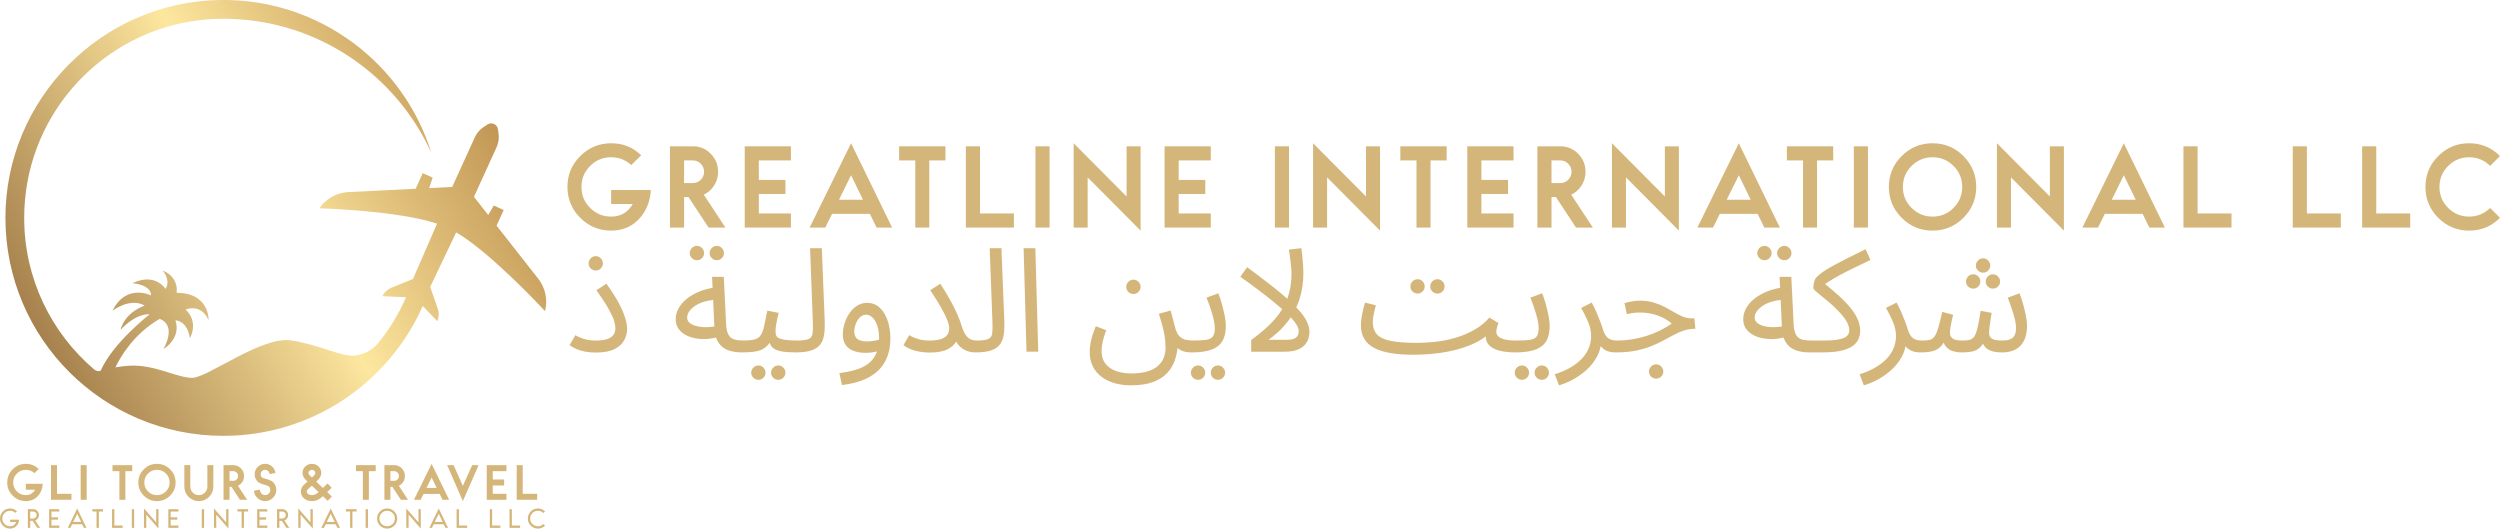 <?xml version="1.0" encoding="UTF-8"?><svg id="a" xmlns="http://www.w3.org/2000/svg" xmlns:xlink="http://www.w3.org/1999/xlink" viewBox="0 0 4572.25 966.71"><defs><style>.d{fill:url(#c);}.e{clip-path:url(#b);}.f{fill:#d5b67a;}.g{fill:none;}</style><clipPath id="b"><path class="g" d="M984.3,509.63l-76.13-96.96,13.01-28.55-18.14-8.27-10.13,17.39-26.08-33.21,41.43-90.88c3.54-7.76,4.77-16.37,3.57-24.8l-1.16-8.08c-1.28-8.95-11.4-13.56-18.99-8.66l-6.86,4.43c-7.16,4.62-12.85,11.21-16.38,18.96l-41.43,90.88-42.17,2.1,6.48-19.05-18.14-8.27-13.01,28.55-123.12,6.13c-21.3,1.06-40.9,11.97-53.03,29.52,0,0,144.68,4.35,215.32,28.21l-44.11,101.21-39.79,16.1c-7.09,2.87-12.81,8.35-15.98,15.31l43.15,1.97c-13.04,29.98-30,57.87-50.22,83.01-10.31,12.81-25.15,21.14-41.44,23.34l-.22,.03c-26.09,3.54-62.5-18.56-117.42-27.37-54.92-8.81-153.87,68.91-182.37,68.39-28.49-.52-67.35-24.35-112.94-22.28-9.12,.41-18.19,1.56-26.87,3.12,8.94-18.89,33.03-60.83,80.76-88.6,0,0,32.12,7.77,7.25,54.92,0,0,32.64-18.65,21.76-52.33,0,0,21.24-.52,26.42,32.64,0,0,17.1-29.01-7.77-52.33,0,0,27.46-12.43,41.96,19.17,0,0,1.88-50.18-58.54-49.74,0,0,5.7-27.98-25.39-40.93,0,0,15.54,17.61,5.18,33.68,0,0-18.65-30.57-60.62-10.36,0,0,34.19,2.07,34.19,22.28,0,0-45.59-22.8-70.46,27.98,0,0,32.01-24.87,58.75-9.33,0,0-35.43,10.88-44.24,44.56,0,0,25.39-29.96,53.36-28.71,0,0-67.35,52.21-89.72,103.44l-.07,.02c-4.1,1.17-8.5,.22-11.74-2.55-78.29-66.8-127.94-166.18-127.94-277.17,0-180.87,131.84-330.93,304.68-359.36,19.37-3.18,39.25-4.84,59.53-4.84,1.57,0,3.14,.01,4.71,.03,1.56,.01,3.13,.06,4.68,.09,165.25,3.64,306.81,103.26,371.18,245.33C738.01,115.93,584.03-2.55,402.77,0,185.31,3.06,9.58,181.71,9.93,399.19c.35,219.83,178.67,397.92,398.57,397.92,162.82,0,302.83-97.64,364.69-237.56l26.5,27.82c3.17-6.96,3.56-14.87,1.07-22.11l-13.94-40.59,47.47-99.68c64.35,37.67,162.52,144.03,162.52,144.03,5.29-20.66,.67-42.61-12.5-59.39Z"/></clipPath><linearGradient id="c" x1="-64.87" y1="722.93" x2="1058.87" y2="74.14" gradientTransform="matrix(1, 0, 0, 1, 0, 0)" gradientUnits="userSpaceOnUse"><stop offset="0" stop-color="#8c6134"/><stop offset=".14" stop-color="#a8834f"/><stop offset=".46" stop-color="#f1d893"/><stop offset=".51" stop-color="#fde79f"/><stop offset=".66" stop-color="#e1c17c"/><stop offset="1" stop-color="#a77133"/></linearGradient></defs><g class="e"><rect class="d" x="-12.09" y="-17.27" width="1018.18" height="831.61"/></g><g><path class="f" d="M47.26,884.78h30.99c-.53,9.09-3.62,16.64-9.27,22.67-5.65,6.02-12.89,9.03-21.71,9.03-9.4,0-17.43-3.33-24.09-9.98s-9.99-14.69-9.99-24.09,3.33-17.43,9.99-24.09,14.69-9.98,24.09-9.98,16.91,3.12,23.46,9.35l-7.77,7.69c-4.39-4.07-9.62-6.1-15.69-6.1-6.39,0-11.85,2.26-16.36,6.78-4.52,4.52-6.78,9.97-6.78,16.36s2.26,11.85,6.78,16.36c4.52,4.52,9.97,6.78,16.36,6.78,5.97,0,10.75-2.09,14.34-6.26,.9-1,1.74-2.19,2.54-3.57h-16.88v-10.94Z"/><path class="f" d="M104.24,903.08h26.47v11.02h-37.48v-63.4h11.02v52.38Z"/><path class="f" d="M158.52,914.1h-11.01v-63.4h11.01v63.4Z"/><path class="f" d="M241.89,861.72h-12.6v52.38h-10.94v-52.38h-12.6v-11.01h36.14v11.01Z"/><path class="f" d="M262.97,858.31c6.66-6.66,14.69-9.98,24.09-9.98s17.43,3.33,24.09,9.98c6.66,6.66,9.99,14.69,9.99,24.09s-3.33,17.43-9.99,24.09c-6.66,6.66-14.69,9.98-24.09,9.98s-17.43-3.33-24.09-9.98c-6.66-6.66-9.98-14.69-9.98-24.09s3.33-17.43,9.98-24.09Zm40.46,7.73c-4.52-4.52-9.97-6.78-16.36-6.78s-11.85,2.26-16.36,6.78c-4.52,4.52-6.78,9.97-6.78,16.36s2.26,11.85,6.78,16.36c4.52,4.52,9.97,6.78,16.36,6.78s11.85-2.26,16.36-6.78,6.78-9.97,6.78-16.36-2.26-11.85-6.78-16.36Z"/><path class="f" d="M390.16,850.7v39.23c0,7.34-2.59,13.6-7.77,18.78s-11.41,7.77-18.7,7.77-13.6-2.59-18.78-7.77c-5.18-5.18-7.77-11.44-7.77-18.78v-39.23h10.94v39.23c0,4.33,1.52,8.02,4.56,11.05,3.04,3.04,6.72,4.56,11.05,4.56s7.94-1.52,10.98-4.56c3.04-3.04,4.56-6.72,4.56-11.05v-39.23h10.94Z"/><path class="f" d="M408.78,850.7h17.91c5.44,0,10.08,1.94,13.91,5.82,3.83,3.88,5.75,8.57,5.75,14.07,0,3.86-1.02,7.4-3.05,10.62-2.03,3.22-4.74,5.63-8.12,7.21l16.88,25.68h-13.15l-15.61-23.77h-3.49v23.77h-11.01v-63.4Zm11.01,11.01v17.67h6.82c2.43,0,4.5-.86,6.22-2.58s2.58-3.79,2.58-6.22-.86-4.52-2.58-6.26c-1.72-1.74-3.79-2.62-6.22-2.62h-6.82Z"/><path class="f" d="M483.43,886.44c-1.96-.53-3.43-.96-4.44-1.31-1-.34-2.23-.84-3.68-1.51-1.45-.66-2.69-1.47-3.72-2.42s-1.97-2.09-2.81-3.41c-2.01-3.12-3.01-6.55-3.01-10.3,0-5.28,1.86-9.8,5.59-13.55,3.72-3.75,8.23-5.63,13.51-5.63,4.81,0,9.02,1.58,12.64,4.75,3.62,3.17,5.72,7.13,6.3,11.89l-10.78,2.22c-.11-2.17-.94-4.03-2.5-5.59-1.56-1.56-3.45-2.34-5.67-2.34s-4.2,.81-5.79,2.42c-1.58,1.61-2.38,3.55-2.38,5.82,0,1.69,.42,3.14,1.27,4.36,.58,.9,1.41,1.6,2.5,2.1,1.08,.5,3.05,1.12,5.9,1.86,2.17,.63,3.76,1.12,4.79,1.47,1.03,.34,2.32,.87,3.88,1.58,1.56,.71,2.89,1.56,4,2.54s2.11,2.18,3.01,3.61c2.17,3.38,3.25,7.05,3.25,11.01,0,5.6-1.99,10.41-5.98,14.42-3.99,4.01-8.81,6.02-14.46,6.02-5.34,0-9.96-1.84-13.87-5.51-3.91-3.67-6.08-8.15-6.5-13.43l10.54-2.06c1.27,6.71,4.54,10.06,9.83,10.06,2.59,0,4.82-.92,6.7-2.77,1.88-1.85,2.81-4.09,2.81-6.74,0-1.79-.5-3.49-1.51-5.07-.74-1.06-1.72-1.86-2.93-2.42-1.22-.55-3.38-1.25-6.5-2.1Z"/><path class="f" d="M562.36,880.66l-3.01-2.85c-4.07-3.91-6.1-8.19-6.1-12.84s1.68-8.52,5.03-11.77c3.35-3.25,7.41-4.87,12.16-4.87s8.69,1.56,11.97,4.67c3.65,3.49,5.36,7.74,5.15,12.76-.21,4.54-2.56,8.9-7.05,13.08l-2.14,1.98,12.12,11.57,8.64-8.24,7.53,7.92-8.24,7.85,8.48,8.16-7.53,7.92-8.88-8.56-2.14,2.06c-5.44,4.65-11.28,6.97-17.51,6.97s-11.07-1.64-14.82-4.91c-3.86-3.38-5.78-7.74-5.78-13.08,0-2.01,.45-3.97,1.35-5.9,.9-1.93,1.72-3.31,2.46-4.16,.74-.84,1.45-1.53,2.14-2.06l6.18-5.71Zm7.92,7.61l-7.13,6.42c-1.32,1.32-1.98,2.59-1.98,3.8,0,1.48,.36,2.72,1.07,3.72,.71,1,1.64,1.73,2.77,2.18,1.13,.45,2.17,.75,3.09,.91,.92,.16,1.83,.24,2.73,.24,3.54,0,6.95-1.4,10.22-4.2l1.51-1.43-12.28-11.65Zm6.34-22.74v-.63c0-1.53-.58-2.85-1.74-3.96-1.11-1.11-2.59-1.66-4.44-1.66-1.74,0-3.22,.55-4.44,1.66-1.22,1.11-1.82,2.46-1.82,4.04s.9,3.17,2.69,4.91l3.57,3.41,2.54-2.38c2.43-2.22,3.65-4.01,3.65-5.39Z"/><path class="f" d="M687.17,861.72h-12.6v52.38h-10.94v-52.38h-12.6v-11.01h36.14v11.01Z"/><path class="f" d="M703.02,850.7h17.91c5.44,0,10.08,1.94,13.91,5.82,3.83,3.88,5.75,8.57,5.75,14.07,0,3.86-1.02,7.4-3.05,10.62-2.04,3.22-4.74,5.63-8.12,7.21l16.88,25.68h-13.15l-15.61-23.77h-3.49v23.77h-11.01v-63.4Zm11.01,11.01v17.67h6.82c2.43,0,4.5-.86,6.22-2.58,1.72-1.72,2.58-3.79,2.58-6.22s-.86-4.52-2.58-6.26c-1.72-1.74-3.79-2.62-6.22-2.62h-6.82Z"/><path class="f" d="M821.41,914.1h-12.12l-5.23-10.7h-29.48l-5.31,10.7h-12.2l32.33-65.77,32.01,65.77Zm-41.45-21.71h18.7l-9.27-19.1-9.43,19.1Z"/><path class="f" d="M846.53,916.47l-28.77-65.77h11.81l16.96,37.88,17.04-37.88h11.73l-28.77,65.77Z"/><path class="f" d="M926.25,861.72h-25.04v15.22h20.76v10.94h-20.76v15.21h25.04v11.02h-36.06v-63.4h36.06v11.01Z"/><path class="f" d="M955.97,903.08h26.47v11.02h-37.48v-63.4h11.02v52.38Z"/><path class="f" d="M18.39,950.46h16.64c-.43,4.71-2.16,8.59-5.2,11.66-3.04,3.07-6.85,4.6-11.44,4.6-5.08,0-9.41-1.8-13-5.39-3.59-3.59-5.39-7.93-5.39-13s1.8-9.41,5.39-13,7.93-5.39,13-5.39,9.08,1.68,12.62,5.05l-2.99,2.99c-2.71-2.54-5.92-3.81-9.62-3.81-3.91,0-7.24,1.38-10.01,4.15-2.77,2.77-4.15,6.1-4.15,10.01s1.38,7.24,4.15,10.01c2.77,2.77,6.1,4.15,10.01,4.15,3.68,0,6.67-1.31,8.98-3.94,1-1.17,1.77-2.45,2.31-3.85h-11.29v-4.24Z"/><path class="f" d="M50.95,931.21h9.67c2.94,0,5.45,1.05,7.53,3.14,2.08,2.1,3.12,4.61,3.12,7.55,0,2.25-.64,4.29-1.9,6.1-1.27,1.81-2.92,3.1-4.94,3.87l8.94,13.56h-5.13l-8.43-12.83h-4.58v12.83h-4.28v-34.22Zm4.28,4.32v12.79h5.35c1.77,0,3.28-.63,4.54-1.88s1.88-2.77,1.88-4.53-.62-3.27-1.86-4.51-2.75-1.86-4.51-1.86h-5.39Z"/><path class="f" d="M108.4,935.49h-14.25v10.7h12.11v4.28h-12.11v10.69h14.33v4.28h-18.61v-34.22h18.52v4.28Z"/><path class="f" d="M158.15,965.43h-4.71l-3.25-6.63h-18.22l-3.29,6.63h-4.71l17.24-35.51,16.94,35.51Zm-24.26-10.91h14.42l-7.1-14.89-7.32,14.89Z"/><path class="f" d="M188.44,935.49h-7.62v29.95h-4.28v-29.95h-7.62v-4.28h19.51v4.28Z"/><path class="f" d="M209.19,961.15h15.02v4.28h-19.29v-34.22h4.28v29.94Z"/><path class="f" d="M245.33,965.43h-4.28v-34.22h4.28v34.22Z"/><path class="f" d="M285.63,955.42v-24.21h4.24v35.51l-22.29-25.5v24.21h-4.24v-35.51l22.29,25.5Z"/><path class="f" d="M326.4,935.49h-14.25v10.7h12.11v4.28h-12.11v10.69h14.33v4.28h-18.61v-34.22h18.52v4.28Z"/><path class="f" d="M373.28,965.43h-4.28v-34.22h4.28v34.22Z"/><path class="f" d="M413.58,955.42v-24.21h4.24v35.51l-22.29-25.5v24.21h-4.24v-35.51l22.29,25.5Z"/><path class="f" d="M453.79,935.49h-7.62v29.95h-4.28v-29.95h-7.62v-4.28h19.51v4.28Z"/><path class="f" d="M488.87,935.49h-14.25v10.7h12.11v4.28h-12.11v10.69h14.33v4.28h-18.61v-34.22h18.52v4.28Z"/><path class="f" d="M506.67,931.21h9.67c2.94,0,5.45,1.05,7.53,3.14,2.08,2.1,3.12,4.61,3.12,7.55,0,2.25-.63,4.29-1.9,6.1-1.27,1.81-2.92,3.1-4.94,3.87l8.94,13.56h-5.13l-8.43-12.83h-4.58v12.83h-4.28v-34.22Zm4.28,4.32v12.79h5.35c1.77,0,3.28-.63,4.53-1.88,1.25-1.25,1.88-2.77,1.88-4.53s-.62-3.27-1.86-4.51-2.75-1.86-4.51-1.86h-5.39Z"/><path class="f" d="M567.8,955.42v-24.21h4.23v35.51l-22.29-25.5v24.21h-4.24v-35.51l22.29,25.5Z"/><path class="f" d="M621.87,965.43h-4.71l-3.25-6.63h-18.22l-3.29,6.63h-4.71l17.24-35.51,16.94,35.51Zm-24.26-10.91h14.42l-7.1-14.89-7.32,14.89Z"/><path class="f" d="M652.15,935.49h-7.61v29.95h-4.28v-29.95h-7.61v-4.28h19.51v4.28Z"/><path class="f" d="M672.99,965.43h-4.28v-34.22h4.28v34.22Z"/><path class="f" d="M695.06,935.32c3.59-3.59,7.93-5.39,13-5.39s9.41,1.8,13,5.39c3.59,3.59,5.39,7.93,5.39,13s-1.8,9.41-5.39,13-7.93,5.39-13,5.39-9.41-1.8-13-5.39-5.39-7.93-5.39-13,1.8-9.41,5.39-13Zm22.99,3.02c-2.78-2.78-6.11-4.17-9.99-4.17s-7.21,1.39-9.99,4.17c-2.78,2.78-4.17,6.11-4.17,9.99s1.39,7.21,4.17,9.99c2.78,2.78,6.11,4.17,9.99,4.17s7.21-1.39,9.99-4.17c2.78-2.78,4.17-6.11,4.17-9.99s-1.39-7.21-4.17-9.99Z"/><path class="f" d="M765.35,955.42v-24.21h4.23v35.51l-22.29-25.5v24.21h-4.24v-35.51l22.29,25.5Z"/><path class="f" d="M819.42,965.43h-4.71l-3.25-6.63h-18.22l-3.29,6.63h-4.71l17.24-35.51,16.94,35.51Zm-24.26-10.91h14.42l-7.1-14.89-7.32,14.89Z"/><path class="f" d="M839.35,961.15h15.01v4.28h-19.29v-34.22h4.28v29.94Z"/><path class="f" d="M900.1,961.15h15.01v4.28h-19.29v-34.22h4.28v29.94Z"/><path class="f" d="M936.16,961.15h15.01v4.28h-19.29v-34.22h4.28v29.94Z"/><path class="f" d="M993.78,958.33l2.99,3c-3.59,3.59-7.93,5.39-13,5.39s-9.41-1.8-13-5.39c-3.59-3.59-5.39-7.93-5.39-13s1.8-9.41,5.39-13c3.59-3.59,7.93-5.39,13-5.39s9.41,1.8,13,5.39l-2.99,2.99c-2.77-2.77-6.1-4.15-10.01-4.15s-7.24,1.39-10.01,4.17c-2.77,2.78-4.15,6.11-4.15,9.99s1.38,7.21,4.15,9.99c2.77,2.78,6.1,4.17,10.01,4.17s7.24-1.38,10.01-4.15Z"/></g><g><path class="f" d="M1117.7,347.46h72.64c-1.24,21.3-8.49,39.02-21.74,53.14-13.25,14.12-30.22,21.18-50.91,21.18-22.05,0-40.87-7.8-56.48-23.41-15.61-15.61-23.41-34.43-23.41-56.48s7.8-40.87,23.41-56.48c15.61-15.61,34.43-23.41,56.48-23.41s39.63,7.31,54.99,21.92l-18.21,18.02c-10.28-9.54-22.54-14.31-36.79-14.31-14.99,0-27.78,5.29-38.37,15.88s-15.88,23.38-15.88,38.37,5.29,27.78,15.88,38.37c10.59,10.59,23.38,15.88,38.37,15.88,14,0,25.2-4.89,33.63-14.68,2.1-2.35,4.09-5.14,5.95-8.36h-39.57v-25.64Z"/><path class="f" d="M1225.27,267.57h41.99c12.76,0,23.62,4.55,32.61,13.66,8.98,9.1,13.47,20.1,13.47,32.98,0,9.04-2.39,17.34-7.15,24.9-4.77,7.56-11.12,13.19-19.04,16.91l39.57,60.2h-30.84l-36.6-55.74h-8.17v55.74h-25.83v-148.63Zm25.83,25.82v41.43h15.98c5.7,0,10.56-2.01,14.58-6.04,4.02-4.02,6.04-8.89,6.04-14.58s-2.01-10.59-6.04-14.68c-4.03-4.09-8.89-6.13-14.58-6.13h-15.98Z"/><path class="f" d="M1446.54,293.4h-58.71v35.67h48.68v25.64h-48.68v35.67h58.71v25.82h-84.53v-148.63h84.53v25.82Z"/><path class="f" d="M1631.59,416.2h-28.43l-12.26-25.08h-69.11l-12.45,25.08h-28.61l75.8-154.21,75.06,154.21Zm-97.17-50.91h43.85l-21.74-44.78-22.11,44.78Z"/><path class="f" d="M1729.13,293.4h-29.54v122.81h-25.64v-122.81h-29.54v-25.82h84.72v25.82Z"/><path class="f" d="M1792.29,390.38h62.05v25.82h-87.88v-148.63h25.83v122.81Z"/><path class="f" d="M1919.56,416.2h-25.82v-148.63h25.82v148.63Z"/><path class="f" d="M2060.39,359.35v-91.78h25.64v154.21l-96.8-97.35v91.78h-25.64v-154.21l96.8,97.35Z"/><path class="f" d="M2214.41,293.4h-58.71v35.67h48.68v25.64h-48.68v35.67h58.71v25.82h-84.53v-148.63h84.53v25.82Z"/><path class="f" d="M2357.46,416.2h-25.82v-148.63h25.82v148.63Z"/><path class="f" d="M2498.29,359.35v-91.78h25.64v154.21l-96.8-97.35v91.78h-25.64v-154.21l96.8,97.35Z"/><path class="f" d="M2645.81,293.4h-29.54v122.81h-25.64v-122.81h-29.54v-25.82h84.72v25.82Z"/><path class="f" d="M2768.06,293.4h-58.71v35.67h48.68v25.64h-48.68v35.67h58.71v25.82h-84.53v-148.63h84.53v25.82Z"/><path class="f" d="M2811.71,267.57h41.99c12.76,0,23.62,4.55,32.61,13.66,8.98,9.1,13.47,20.1,13.47,32.98,0,9.04-2.39,17.34-7.15,24.9-4.77,7.56-11.12,13.19-19.04,16.91l39.57,60.2h-30.84l-36.6-55.74h-8.17v55.74h-25.83v-148.63Zm25.83,25.82v41.43h15.98c5.7,0,10.56-2.01,14.58-6.04,4.02-4.02,6.04-8.89,6.04-14.58s-2.01-10.59-6.04-14.68c-4.03-4.09-8.89-6.13-14.58-6.13h-15.98Z"/><path class="f" d="M3044.88,359.35v-91.78h25.64v154.21l-96.8-97.35v91.78h-25.64v-154.21l96.8,97.35Z"/><path class="f" d="M3255.19,416.2h-28.43l-12.26-25.08h-69.11l-12.45,25.08h-28.61l75.8-154.21,75.06,154.21Zm-97.17-50.91h43.85l-21.74-44.78-22.11,44.78Z"/><path class="f" d="M3352.73,293.4h-29.54v122.81h-25.64v-122.81h-29.54v-25.82h84.72v25.82Z"/><path class="f" d="M3416.27,416.2h-25.82v-148.63h25.82v148.63Z"/><path class="f" d="M3477.95,285.41c15.61-15.61,34.43-23.41,56.48-23.41s40.88,7.8,56.48,23.41c15.61,15.61,23.41,34.43,23.41,56.48s-7.8,40.87-23.41,56.48c-15.61,15.61-34.44,23.41-56.48,23.41s-40.87-7.8-56.48-23.41c-15.61-15.61-23.41-34.43-23.41-56.48s7.8-40.87,23.41-56.48Zm94.85,18.11c-10.59-10.59-23.38-15.88-38.37-15.88s-27.78,5.29-38.37,15.88-15.88,23.38-15.88,38.37,5.29,27.78,15.88,38.37c10.59,10.59,23.38,15.88,38.37,15.88s27.78-5.29,38.37-15.88c10.59-10.59,15.89-23.38,15.89-38.37s-5.29-27.78-15.89-38.37Z"/><path class="f" d="M3749.02,359.35v-91.78h25.64v154.21l-96.8-97.35v91.78h-25.64v-154.21l96.79,97.35Z"/><path class="f" d="M3959.33,416.2h-28.43l-12.26-25.08h-69.11l-12.45,25.08h-28.61l75.8-154.21,75.06,154.21Zm-97.17-50.91h43.85l-21.74-44.78-22.11,44.78Z"/><path class="f" d="M4019.16,390.38h62.05v25.82h-87.88v-148.63h25.82v122.81Z"/><path class="f" d="M4219.07,390.38h62.05v25.82h-87.88v-148.63h25.82v122.81Z"/><path class="f" d="M4345.96,390.38h62.05v25.82h-87.88v-148.63h25.82v122.81Z"/><path class="f" d="M4554.23,380.35l18.02,18.02c-15.61,15.61-34.44,23.41-56.48,23.41s-40.87-7.8-56.48-23.41c-15.61-15.61-23.41-34.43-23.41-56.48s7.8-40.87,23.41-56.48c15.61-15.61,34.43-23.41,56.48-23.41s40.88,7.8,56.48,23.41l-18.02,18.02c-10.78-10.53-23.6-15.79-38.46-15.79s-27.78,5.29-38.37,15.88-15.88,23.38-15.88,38.37,5.29,27.78,15.88,38.37c10.59,10.59,23.38,15.88,38.37,15.88s27.68-5.26,38.46-15.79Z"/><path class="f" d="M1041.7,631.27l10.61-18.29c3.53,2.3,8.48,4.51,14.85,6.63,6.36,2.12,13.79,3.18,22.27,3.18s15.86-.88,21.08-2.65c5.21-1.76,9.01-4.37,11.4-7.82,2.39-3.45,3.58-7.46,3.58-12.06,0-3.53-.75-7.91-2.25-13.12-1.5-5.21-4.73-12.28-9.68-21.21-4.95-8.92-12.55-20.63-22.8-35.13l18.29-11.93c9.37,12.9,16.84,24.57,22.4,35,5.57,10.43,9.54,19.58,11.93,27.44,2.39,7.87,3.58,14.63,3.58,20.28,0,7.07-1.77,13.92-5.3,20.55-3.54,6.63-9.46,12.06-17.76,16.31-8.31,4.24-19.8,6.36-34.47,6.36-6.36,0-12.51-.53-18.43-1.59-5.92-1.06-11.36-2.61-16.31-4.64-4.95-2.03-9.28-4.46-12.99-7.29Zm47.99-136.54c-3.71,0-6.85-1.28-9.41-3.84-2.56-2.56-3.84-5.61-3.84-9.15s1.28-6.63,3.84-9.28c2.56-2.65,5.7-3.98,9.41-3.98s6.58,1.33,9.15,3.98c2.56,2.65,3.84,5.75,3.84,9.28s-1.28,6.59-3.84,9.15c-2.56,2.56-5.61,3.84-9.15,3.84Z"/><path class="f" d="M1320.21,453.64c-2.56-2.65-5.61-3.97-9.14-3.97-3.71,0-6.85,1.32-9.41,3.97-2.57,2.65-3.85,5.75-3.85,9.28s1.28,6.59,3.85,9.15c2.56,2.56,5.7,3.84,9.41,3.84s6.58-1.28,9.14-3.84,3.85-5.61,3.85-9.15-1.29-6.63-3.85-9.28Zm-36.32,0c-2.56-2.65-5.61-3.97-9.14-3.97-3.72,0-6.86,1.32-9.42,3.97-2.56,2.65-3.84,5.75-3.84,9.28s1.28,6.59,3.84,9.15,5.7,3.84,9.42,3.84,6.58-1.28,9.14-3.84,3.85-5.61,3.85-9.15-1.29-6.63-3.85-9.28Z"/><path class="f" d="M1508.32,586.46l-5.31-132.56h-21.47l5.04,134.95c.35,8.84,.22,15.73-.4,20.68-.62,4.95-2.96,8.4-7.03,10.34-4.03,1.93-11,2.89-20.94,2.91h-.27c-10.12-.01-17.9-.49-23.32-1.45-5.49-.97-9.37-2.26-11.67-3.85-2.3-1.59-3.62-3.53-3.98-5.83-.35-2.3-.53-4.77-.53-7.42,0-2.83,.31-6.14,.93-9.95,.62-3.8,1.37-7.64,2.25-11.53,.89-3.89,1.68-7.42,2.39-10.61l-20.68-3.97c-2.3,11.66-4.24,21.12-5.83,28.37s-3.67,12.77-6.23,16.57c-2.57,3.8-6.32,6.36-11.27,7.69-4.95,1.32-11.84,1.98-20.68,1.98-6.36,0-11.8-.66-16.3-1.98-4.51-1.33-8-4.07-10.48-8.22-2.47-4.15-3.97-10.38-4.5-18.69l-4.25-87.5h-21.47l.92,20.07c-8.09,1.34-15.77,3.44-23.06,6.31-8.75,3.45-16.44,7.74-23.07,12.86-6.62,5.13-11.84,10.96-15.64,17.5-3.8,6.54-5.7,13.52-5.7,20.95s2.3,14.09,6.89,19.48c4.6,5.4,10.78,9.51,18.56,12.33,7.78,2.83,16.44,4.24,25.99,4.24,7.31,0,14.79-.93,22.42-2.8,1.11,3.42,2.51,6.42,4.22,9.03,4.33,6.63,10.16,11.32,17.5,14.06,7.33,2.74,15.77,4.11,25.32,4.11,8.13,0,15.15-.36,21.08-1.07,5.91-.7,11-2.02,15.24-3.97,4.24-1.95,8-4.68,11.27-8.22,1.2-1.29,2.37-2.73,3.51-4.31,.23,.71,.47,1.4,.73,2.06,1.33,3.44,3.62,6.32,6.89,8.61,3.27,2.3,8.09,4.02,14.45,5.17,6.37,1.15,14.94,1.73,25.72,1.73,12.01,0,21.6-1.24,28.76-3.72,7.16-2.47,12.55-6.18,16.18-11.13,3.62-4.95,5.92-11.05,6.89-18.3,.97-7.24,1.28-15.55,.93-24.92Zm-206.53,11.27c-4.95,.62-10.08,.8-15.38,.53-5.3-.26-10.16-1.06-14.58-2.39-4.42-1.32-8.05-3.22-10.87-5.7-2.83-2.47-4.24-5.65-4.24-9.54,0-3.53,1.23-7.16,3.71-10.87,2.47-3.71,6.05-7.16,10.74-10.34,4.68-3.18,10.42-5.79,17.23-7.82,4.78-1.43,10.07-2.44,15.86-3.05l2.22,48.45c-1.49,.29-3.05,.52-4.69,.73Z"/><path class="f" d="M1432.63,672.37c-2.57-2.65-5.62-3.97-9.15-3.97-3.71,0-6.85,1.32-9.41,3.97-2.57,2.66-3.85,5.75-3.85,9.28s1.28,6.59,3.85,9.15c2.56,2.56,5.7,3.84,9.41,3.84s6.58-1.28,9.15-3.84c2.56-2.56,3.84-5.61,3.84-9.15s-1.28-6.62-3.84-9.28Zm-36.33,0c-2.56-2.65-5.61-3.97-9.14-3.97-3.71,0-6.85,1.32-9.41,3.97-2.57,2.66-3.85,5.75-3.85,9.28s1.28,6.59,3.85,9.15c2.56,2.56,5.7,3.84,9.41,3.84s6.58-1.28,9.14-3.84c2.57-2.56,3.85-5.61,3.85-9.15s-1.28-6.62-3.85-9.28Z"/><path class="f" d="M1625.77,594.95c-1.77-7.78-4.42-14.76-7.96-20.95-3.53-6.18-7.95-11.09-13.25-14.71-5.3-3.62-11.49-5.44-18.56-5.44s-12.82,1.72-18.3,5.17-10.16,8-14.05,13.66c-3.89,5.65-6.89,11.88-9.01,18.69-2.12,6.8-3.18,13.56-3.18,20.28,0,5.66,.93,10.6,2.78,14.85,1.86,4.24,4.6,7.73,8.22,10.47s8.04,4.82,13.26,6.23c5.21,1.41,11.17,2.12,17.89,2.12,5.84,0,11.62-.62,17.37-1.86,1.03-.22,2.05-.47,3.03-.75-.47,1.36-1,2.68-1.57,3.94-3.54,7.77-8.53,14.05-14.98,18.82-6.46,4.77-14.15,8.44-23.07,11-8.93,2.56-18.69,4.55-29.3,5.97l4.78,21.74c19.44-2.3,35.74-6.99,48.91-14.05,13.17-7.07,23.07-16.57,29.7-28.5,6.63-11.93,9.94-26.12,9.94-42.56,0-8.3-.89-16.34-2.65-24.12Zm-24.26,27.83c-5.22,1.07-10.39,1.6-15.51,1.6-5.66,0-10.25-.71-13.79-2.13-3.54-1.41-6.05-3.48-7.55-6.23-1.51-2.73-2.26-5.96-2.26-9.67,0-4.78,.93-9.55,2.79-14.32,1.85-4.77,4.41-8.7,7.68-11.8,3.27-3.09,6.94-4.64,11.01-4.64,3.71,0,7.02,1.15,9.94,3.45,2.92,2.3,5.44,5.39,7.56,9.28,2.12,3.89,3.71,8.35,4.77,13.39,1.06,5.03,1.59,10.3,1.59,15.77,0,1.28-.02,2.54-.07,3.78-1.92,.57-3.98,1.08-6.16,1.52Z"/><path class="f" d="M1835.88,611.39c-.97,7.25-3.27,13.35-6.89,18.3-3.63,4.95-9.02,8.66-16.18,11.13-7.15,2.48-16.75,3.72-28.76,3.72-5.84,0-11.54-1.11-17.1-3.32-5.57-2.21-10.39-5.83-14.45-10.87-1.38-1.7-2.61-3.6-3.69-5.69-3.17,5.5-8.16,10.09-15,13.78-7.87,4.24-19.14,6.36-33.81,6.36-6.36,0-12.5-.53-18.42-1.59-5.93-1.06-11.36-2.61-16.31-4.64-4.95-2.03-9.28-4.46-12.99-7.29l10.6-18.29c3.54,2.29,8.49,4.5,14.85,6.62,6.36,2.12,13.79,3.18,22.27,3.18s15.86-.88,21.08-2.65c5.21-1.76,9.01-4.37,11.4-7.82,2.39-3.44,3.58-7.46,3.58-12.06,0-3.53-.93-7.78-2.78-12.73-1.86-4.94-4.38-10.47-7.56-16.57-3.18-6.1-6.85-12.55-11-19.35-4.16-6.8-8.62-13.74-13.39-20.81l18.29-11.94c6.89,10.44,12.9,20.29,18.03,29.57,5.12,9.28,9.45,17.94,12.99,25.98,3.53,8.04,6.36,15.6,8.48,22.67,2.48,7.78,5.26,13.52,8.36,17.23,3.09,3.71,6.31,6.06,9.67,7.03,3.36,.97,6.45,1.45,9.28,1.45,10.08,0,17.15-.96,21.21-2.91,4.07-1.94,6.41-5.39,7.03-10.34s.75-11.84,.4-20.68l-5.04-134.95h21.47l5.31,132.56c.35,9.37,.04,17.68-.93,24.92Z"/><path class="f" d="M1877.37,643.2l-5.3-189.3h21.48l5.3,189.3h-21.48Z"/><path class="f" d="M2082.18,515.42c-2.56-2.65-5.61-3.98-9.15-3.98s-6.85,1.33-9.41,3.98-3.84,5.74-3.84,9.28,1.28,6.58,3.84,9.14c2.56,2.57,5.7,3.85,9.41,3.85s6.59-1.28,9.15-3.85c2.56-2.56,3.84-5.6,3.84-9.14s-1.28-6.63-3.84-9.28Z"/><path class="f" d="M2236.75,672.37c-2.57-2.65-5.62-3.97-9.15-3.97-3.71,0-6.85,1.32-9.41,3.97-2.57,2.66-3.85,5.75-3.85,9.28s1.28,6.59,3.85,9.15c2.56,2.56,5.7,3.84,9.41,3.84s6.58-1.28,9.15-3.84c2.56-2.56,3.84-5.61,3.84-9.15s-1.28-6.62-3.84-9.28Zm-36.33,0c-2.56-2.65-5.61-3.97-9.14-3.97-3.71,0-6.85,1.32-9.41,3.97-2.57,2.66-3.85,5.75-3.85,9.28s1.28,6.59,3.85,9.15c2.56,2.56,5.7,3.84,9.41,3.84s6.58-1.28,9.14-3.84c2.57-2.56,3.85-5.61,3.85-9.15s-1.28-6.62-3.85-9.28Z"/><path class="f" d="M2241.92,595.75c0,8.84-1.2,16.35-3.58,22.54-2.39,6.19-6.15,11.22-11.27,15.11-5.13,3.89-11.71,6.72-19.75,8.48-8.05,1.77-17.63,2.66-28.77,2.66-7.42,0-13.61-1.29-18.56-3.85-2.4-1.24-4.54-2.65-6.42-4.2-.76,7.57-2.38,14.97-4.84,22.23-2.92,8.57-7.56,16.35-13.92,23.33-6.37,6.98-14.98,12.5-25.85,16.57-10.87,4.07-24.53,6.1-40.96,6.1-10.08,0-19.63-1.24-28.64-3.71-9.01-2.48-17.01-6.23-23.99-11.27-6.99-5.04-12.46-11.4-16.44-19.09s-5.97-16.75-5.97-27.18c0-6.36,.89-13.43,2.66-21.21,1.76-7.77,4.59-16.34,8.48-25.71l19.09,7.42c-2.83,7.42-4.95,14.23-6.36,20.42-1.42,6.18-2.13,11.93-2.13,17.23,0,9.72,2.43,17.63,7.3,23.73,4.85,6.1,11.4,10.56,19.61,13.39,8.22,2.82,17.28,4.24,27.18,4.24,12.02,0,22.09-1.29,30.22-3.85,8.13-2.56,14.59-6.05,19.36-10.47s8.17-9.41,10.21-14.98c2.03-5.57,3.05-11.35,3.05-17.36,0-7.78-.58-15.12-1.73-22.01s-2.65-13.65-4.5-20.28c-1.86-6.63-3.85-13.39-5.97-20.28l21.48-5.84c1.94,6.72,3.44,12.16,4.5,16.31,1.06,4.15,1.9,7.47,2.52,9.94,.62,2.48,1.19,4.69,1.72,6.63,1.95,6.54,4.51,11.36,7.69,14.45,3.18,3.09,6.85,5.13,11.01,6.1,4.15,.97,8.44,1.45,12.85,1.45,10.43,0,18.56-.39,24.39-1.19,5.84-.79,9.99-2.82,12.47-6.1,2.47-3.26,3.71-8.43,3.71-15.51,0-4.41-.71-9.67-2.12-15.77-1.42-6.1-3.28-12.59-5.57-19.49-2.3-6.89-4.77-13.69-7.42-20.41l21.47-7.96c2.3,5.66,4.46,12.11,6.5,19.36,2.03,7.25,3.75,14.41,5.17,21.47,1.41,7.07,2.12,13.26,2.12,18.56Z"/><path class="f" d="M2390.79,589.52c-2.75-6.1-6.99-12.55-12.73-19.35-2.2-2.61-4.63-5.3-7.3-8.09,2.28-4.81,4.23-9.72,5.84-14.71,2.48-7.69,4.29-15.56,5.44-23.6,1.14-8.04,1.72-16.31,1.72-24.79,0-3.71-.18-8.39-.53-14.05-.36-5.66-.84-11.36-1.46-17.1s-1.19-10.38-1.72-13.92l-22.8,2.65c.7,3.89,1.41,8.57,2.12,14.05,.7,5.48,1.32,10.96,1.85,16.44,.53,5.48,.8,10.17,.8,14.05,0,15.73-2.39,30.32-7.16,43.75-.18,.5-.36,1-.55,1.49-8.56-7.63-18.68-15.99-30.34-25.09-12.46-9.72-26.82-20.59-43.08-32.61l-12.46,17.5c14.14,10.07,27.57,19.97,40.3,29.69,12.73,9.73,24.13,18.96,34.2,27.71,.7,.61,1.4,1.22,2.08,1.82-3.76,6.2-8.22,12.26-13.35,18.2-10.69,12.37-25.14,25.1-43.35,38.17v21.48h60.98c9.37,0,17.01-1.1,22.94-3.31,5.92-2.21,10.51-5.13,13.78-8.75s5.57-7.51,6.9-11.67c1.32-4.15,1.99-8.17,1.99-12.06,0-5.84-1.38-11.8-4.11-17.9Zm-17.24,23.73c-1.15,2.48-3.31,4.47-6.49,5.97s-7.78,2.25-13.79,2.25h-33.41c9.72-6.89,18.21-14.19,25.46-21.87,5.83-6.2,10.93-12.59,15.27-19.19,2.24,2.4,4.26,4.74,6.07,6.99,5.74,7.16,8.62,13.12,8.62,17.9,0,2.83-.58,5.48-1.73,7.95Z"/><path class="f" d="M2638.15,514.62c-2.57-2.65-5.62-3.97-9.15-3.97-3.71,0-6.85,1.32-9.41,3.97-2.57,2.65-3.85,5.75-3.85,9.28s1.28,6.59,3.85,9.15c2.56,2.56,5.7,3.84,9.41,3.84s6.58-1.28,9.15-3.84c2.56-2.56,3.84-5.61,3.84-9.15s-1.28-6.63-3.84-9.28Zm-36.33,0c-2.56-2.65-5.61-3.97-9.14-3.97-3.72,0-6.85,1.32-9.42,3.97-2.56,2.65-3.84,5.75-3.84,9.28s1.28,6.59,3.84,9.15c2.57,2.56,5.7,3.84,9.42,3.84s6.58-1.28,9.14-3.84c2.56-2.56,3.85-5.61,3.85-9.15s-1.29-6.63-3.85-9.28Z"/><path class="f" d="M2834.2,595.75c0,8.84-1.19,16.35-3.57,22.54-2.39,6.19-6.15,11.22-11.27,15.11-5.13,3.89-11.71,6.72-19.75,8.48-8.05,1.77-17.63,2.66-28.77,2.66s-21.25-1.2-29.82-3.58c-8.58-2.39-14.94-6.19-19.09-11.4-3.11-3.9-4.66-8.66-4.65-14.28-5.88,4.54-12.55,8.59-20.01,12.15-9.81,4.69-20.68,8.62-32.61,11.8-11.93,3.18-24.66,5.57-38.18,7.16-13.52,1.59-27.53,2.39-42.02,2.39-15.74,0-29.56-1.02-41.5-3.05-11.93-2.04-21.87-5.17-29.82-9.41-7.96-4.25-13.97-9.77-18.03-16.57-4.07-6.81-6.1-15.07-6.1-24.79,0-4.42,.35-8.97,1.06-13.66,.71-4.68,1.63-9.41,2.79-14.18,1.14-4.77,2.34-9.37,3.58-13.79l19.88,5.04c-.71,2.65-1.5,5.79-2.39,9.41-.88,3.63-1.63,7.29-2.25,11-.62,3.72-.93,7.07-.93,10.08,0,9.19,2.34,16.57,7.03,22.14,4.68,5.56,12.86,9.63,24.52,12.19,11.67,2.57,28.01,3.85,49.05,3.85,10.78,0,22.18-.67,34.2-1.99,12.02-1.33,24-3.71,35.93-7.16,11.93-3.45,23.28-8.17,34.07-14.18,10.78-6.01,20.23-13.61,28.36-22.81l16.71,9.81c-1.59,4.07-2.65,7.3-3.18,9.68-.53,2.39-.8,4.55-.8,6.5,0,2.65,.97,5.17,2.92,7.55,1.94,2.39,5.61,4.38,11,5.97s13.03,2.38,22.93,2.38c10.43,0,18.56-.39,24.39-1.19,5.84-.79,9.99-2.82,12.46-6.1,2.48-3.26,3.72-8.43,3.72-15.51,0-4.41-.71-9.67-2.13-15.77-1.41-6.1-3.27-12.59-5.56-19.49-2.3-6.89-4.78-13.69-7.43-20.41l21.48-7.96c2.29,5.66,4.46,12.11,6.49,19.36,2.03,7.25,3.76,14.41,5.17,21.47,1.42,7.07,2.12,13.26,2.12,18.56Z"/><path class="f" d="M2829.04,672.37c-2.57-2.65-5.62-3.97-9.15-3.97-3.71,0-6.85,1.32-9.41,3.97-2.57,2.66-3.85,5.75-3.85,9.28s1.28,6.59,3.85,9.15c2.56,2.56,5.7,3.84,9.41,3.84s6.58-1.28,9.15-3.84c2.56-2.56,3.84-5.61,3.84-9.15s-1.28-6.62-3.84-9.28Zm-36.33,0c-2.56-2.65-5.61-3.97-9.14-3.97-3.72,0-6.86,1.32-9.42,3.97-2.56,2.66-3.84,5.75-3.84,9.28s1.28,6.59,3.84,9.15,5.7,3.84,9.42,3.84,6.58-1.28,9.14-3.84,3.85-5.61,3.85-9.15-1.29-6.62-3.85-9.28Z"/><path class="f" d="M3038.22,670.25c-2.56-2.65-5.61-3.97-9.15-3.97s-6.85,1.32-9.41,3.97c-2.56,2.65-3.84,5.74-3.84,9.28s1.28,6.58,3.84,9.15c2.56,2.56,5.7,3.84,9.41,3.84s6.59-1.28,9.15-3.84c2.56-2.57,3.84-5.61,3.84-9.15s-1.28-6.63-3.84-9.28Z"/><path class="f" d="M3100.66,601.32c-7.6,0-14.58,1.06-20.95,3.18-6.36,2.12-12.59,4.82-18.69,8.09s-12.51,6.72-19.22,10.34c-6.72,3.62-14.14,7.07-22.27,10.34-8.13,3.27-17.46,5.96-27.97,8.08-10.52,2.12-22.67,3.19-36.46,3.19-7.78,0-14.1-1.37-18.95-4.11-3.53-1.99-6.43-4.45-8.7-7.37-1.23,6.73-3.46,13.08-6.68,19.03-5.22,9.63-11.89,18.03-20.02,25.19-8.13,7.16-16.62,13.03-25.45,17.63-8.84,4.59-16.88,7.86-24.13,9.81l-7.69-20.15c12.9-4.24,23.64-9.11,32.22-14.58,8.57-5.48,15.37-11.32,20.41-17.5,5.04-6.19,8.62-12.5,10.74-18.96,2.12-6.45,3.18-12.68,3.18-18.69,0-8.66-1.9-17.45-5.7-26.38-3.8-8.92-8-17.37-12.59-25.32l19.35-9.81c3.36,6.19,6.32,12.29,8.88,18.3s4.86,11.66,6.9,16.96c2.03,5.31,3.66,10.17,4.9,14.59,2.47,7.6,5.7,12.77,9.68,15.51,3.92,2.71,9.27,4.07,16.04,4.1h.26c9.1-.01,18.02-.71,26.78-2.12,8.84-1.41,17.5-3.44,25.98-6.09,8.49-2.66,16.66-5.88,24.53-9.68,7.86-3.8,15.33-8.17,22.4-13.13-4.6-4.06-9.9-7.59-15.91-10.6-6.01-3-12.59-5.34-19.75-7.03-7.16-1.67-14.71-2.51-22.67-2.51-2.83,0-5.48,.09-7.95,.26-2.48,.18-4.95,.49-7.42,.93-2.48,.44-5.31,1.02-8.49,1.72l-4.24-20.15c4.77-1.41,9.54-2.52,14.32-3.31,4.77-.8,9.36-1.2,13.78-1.2,9.19,0,17.5,1.11,24.93,3.32,7.42,2.21,14.18,4.9,20.28,8.08,6.09,3.19,11.84,6.37,17.23,9.55,5.39,3.18,10.65,5.88,15.78,8.09,5.12,2.21,10.42,3.31,15.9,3.31h5.57l1.86,19.09Z"/><path class="f" d="M3236.27,453.64c-2.57-2.65-5.62-3.97-9.15-3.97-3.71,0-6.85,1.32-9.41,3.97-2.57,2.65-3.85,5.75-3.85,9.28s1.28,6.59,3.85,9.15c2.56,2.56,5.7,3.84,9.41,3.84s6.58-1.28,9.15-3.84c2.56-2.56,3.84-5.61,3.84-9.15s-1.28-6.63-3.84-9.28Zm36.32,0c-2.57-2.65-5.61-3.97-9.15-3.97s-6.85,1.32-9.41,3.97c-2.56,2.65-3.84,5.75-3.84,9.28s1.28,6.59,3.84,9.15c2.56,2.56,5.7,3.84,9.41,3.84s6.58-1.28,9.15-3.84c2.56-2.56,3.84-5.61,3.84-9.15s-1.28-6.63-3.84-9.28Z"/><path class="f" d="M3384.34,563.01c-5.83-7.16-13.04-14.63-21.61-22.41-7.34-6.66-15.63-13.71-24.85-21.15,2.16-1.5,4.3-2.94,6.42-4.3,4.95-3.18,10.7-6.58,17.24-10.2,6.53-3.63,14.53-7.78,23.99-12.47,9.46-4.68,21.25-10.38,35.4-17.1l-9.02-19.62c-11.31,5.66-21.7,10.83-31.15,15.51-9.46,4.69-17.94,9.06-25.45,13.13-7.52,4.07-14.06,7.95-19.62,11.66-5.57,3.72-10.12,7.43-13.66,11.14-1.24,1.24-2.25,2.91-3.05,5.04-.79,2.12-1.41,4.42-1.85,6.89-.44,2.48-.66,5.04-.66,7.69,0,1.24,1.23,3.01,3.71,5.3,2.47,2.3,5.78,5.08,9.94,8.35,4.15,3.27,8.7,6.99,13.65,11.14,4.95,4.15,9.9,8.71,14.85,13.65,9.55,9.55,15.86,17.33,18.96,23.33,3.09,6.01,4.64,11.05,4.64,15.12,0,2.29-.49,4.55-1.46,6.76-.97,2.21-2.92,4.24-5.83,6.09-2.92,1.86-7.43,3.36-13.52,4.51-6.1,1.15-14.37,1.72-24.79,1.72h-24.93c-6.37,0-11.79-.66-16.3-1.98-4.51-1.33-8-4.07-10.47-8.22-2.48-4.15-3.98-10.38-4.51-18.69l-4.24-87.5h-21.48l.92,20.08c-8.09,1.33-15.77,3.44-23.06,6.3-8.75,3.45-16.43,7.74-23.06,12.86-6.63,5.13-11.85,10.96-15.64,17.5-3.81,6.54-5.7,13.52-5.7,20.95s2.29,14.09,6.89,19.48c4.59,5.4,10.78,9.51,18.56,12.33,7.77,2.83,16.44,4.24,25.98,4.24,7.31,0,14.79-.93,22.42-2.8,1.11,3.42,2.52,6.42,4.23,9.03,4.32,6.63,10.16,11.32,17.49,14.06,7.34,2.74,15.78,4.11,25.32,4.11h24.13c15.55,0,27.92-1.29,37.12-3.85,9.18-2.56,16.08-5.87,20.68-9.94,4.59-4.07,7.59-8.39,9.01-12.99,1.41-4.6,2.12-8.84,2.12-12.73,0-7.07-1.5-14.05-4.51-20.94-3-6.9-7.42-13.92-13.25-21.08Zm-130.18,34.73c-4.95,.62-10.07,.8-15.37,.53-5.31-.26-10.17-1.06-14.59-2.39-4.42-1.32-8.04-3.22-10.87-5.7-2.83-2.47-4.24-5.65-4.24-9.54,0-3.53,1.24-7.16,3.71-10.87,2.48-3.71,6.05-7.16,10.74-10.34,4.68-3.18,10.43-5.79,17.23-7.82,4.79-1.43,10.07-2.44,15.86-3.05l2.22,48.46c-1.49,.28-3.05,.51-4.69,.72Z"/><path class="f" d="M3618.05,505.61c-2.57-2.65-5.62-3.98-9.15-3.98-3.71,0-6.85,1.33-9.41,3.98-2.57,2.65-3.85,5.74-3.85,9.28s1.28,6.58,3.85,9.14c2.56,2.57,5.7,3.85,9.41,3.85s6.58-1.28,9.15-3.85c2.56-2.56,3.84-5.6,3.84-9.14s-1.28-6.63-3.84-9.28Zm18.03-29.17c-2.57-2.65-5.62-3.97-9.15-3.97-3.71,0-6.85,1.32-9.41,3.97-2.57,2.65-3.85,5.75-3.85,9.28s1.28,6.59,3.85,9.15c2.56,2.56,5.7,3.84,9.41,3.84s6.58-1.28,9.15-3.84c2.55-2.56,3.84-5.61,3.84-9.15s-1.29-6.63-3.84-9.28Zm18.02,29.17c-2.56-2.65-5.61-3.98-9.14-3.98-3.71,0-6.85,1.33-9.42,3.98-2.56,2.65-3.84,5.74-3.84,9.28s1.28,6.58,3.84,9.14c2.57,2.57,5.71,3.85,9.42,3.85s6.58-1.28,9.14-3.85c2.56-2.56,3.85-5.6,3.85-9.14s-1.29-6.63-3.85-9.28Z"/><path class="f" d="M3707.26,595.75c0,8.13-1.06,15.29-3.18,21.48-2.12,6.19-5.13,11.26-9.01,15.24-3.89,3.98-8.67,6.99-14.32,9.02-5.66,2.03-12.02,3.05-19.09,3.05-8.31,0-15.11-.98-20.41-2.92-5.31-1.94-9.38-4.91-12.2-8.88-.9-1.27-1.7-2.65-2.41-4.15-1.55,2.4-3.14,4.44-4.75,6.14-3.71,3.89-8.31,6.49-13.79,7.82-5.48,1.32-12.72,1.99-21.74,1.99-4.42,0-9.14-.71-14.18-2.13-5.04-1.41-9.41-4.19-13.12-8.35-1.79-2-3.22-4.46-4.31-7.41-1.66,2.85-3.45,5.23-5.37,7.15-4.34,4.33-9.51,7.2-15.51,8.61-6.01,1.42-13.08,2.13-21.21,2.13s-14.1-1.37-18.96-4.11c-3.53-1.99-6.43-4.45-8.69-7.37-1.23,6.73-3.46,13.08-6.69,19.03-5.21,9.63-11.88,18.03-20.01,25.19-8.13,7.16-16.62,13.03-25.45,17.63-8.85,4.59-16.89,7.86-24.13,9.81l-7.69-20.15c12.9-4.24,23.64-9.11,32.21-14.58,8.57-5.48,15.38-11.32,20.42-17.5,5.03-6.19,8.62-12.5,10.74-18.96,2.12-6.45,3.18-12.68,3.18-18.69,0-8.66-1.9-17.45-5.7-26.38-3.81-8.92-8-17.37-12.6-25.32l19.36-9.81c3.35,6.19,6.31,12.29,8.88,18.3,2.56,6.01,4.86,11.66,6.89,16.96,2.03,5.31,3.67,10.17,4.91,14.59,2.47,7.6,5.7,12.77,9.67,15.51,3.98,2.74,9.42,4.1,16.31,4.1,5.65,0,10.25-.39,13.79-1.19,3.53-.79,6.49-2.82,8.88-6.1,2.38-3.26,4.64-8.43,6.76-15.51,2.12-7.06,4.59-16.96,7.42-29.69l19.89,5.57c-.71,3-1.51,6.41-2.39,10.2-.89,3.81-1.68,7.69-2.38,11.67-.71,3.98-1.07,7.65-1.07,11,0,4.42,1.68,7.87,5.04,10.34,3.36,2.48,9.45,3.71,18.29,3.71,5.31,0,9.64-.43,13-1.32,3.35-.88,6.14-3,8.35-6.36,2.21-3.36,4.19-8.75,5.96-16.18,1.77-7.42,3.62-17.58,5.57-30.49l20.15,3.71c-.53,3.19-1.15,7.08-1.86,11.67-.7,4.6-1.37,9.15-1.98,13.65-.62,4.51-.93,8.27-.93,11.27,0,2.48,.57,4.82,1.72,7.03s3.45,3.93,6.9,5.17c3.44,1.24,8.61,1.85,15.51,1.85,5.12,0,9.58-.61,13.38-1.85,3.8-1.24,6.72-3.54,8.75-6.89,2.03-3.36,3.05-8.05,3.05-14.06,0-6.71-1.55-15.15-4.64-25.32-3.09-10.16-6.58-20.28-10.47-30.35l21.48-7.96c2.29,5.66,4.46,12.11,6.49,19.36,2.03,7.25,3.75,14.41,5.17,21.47,1.41,7.07,2.12,13.26,2.12,18.56Z"/></g></svg>